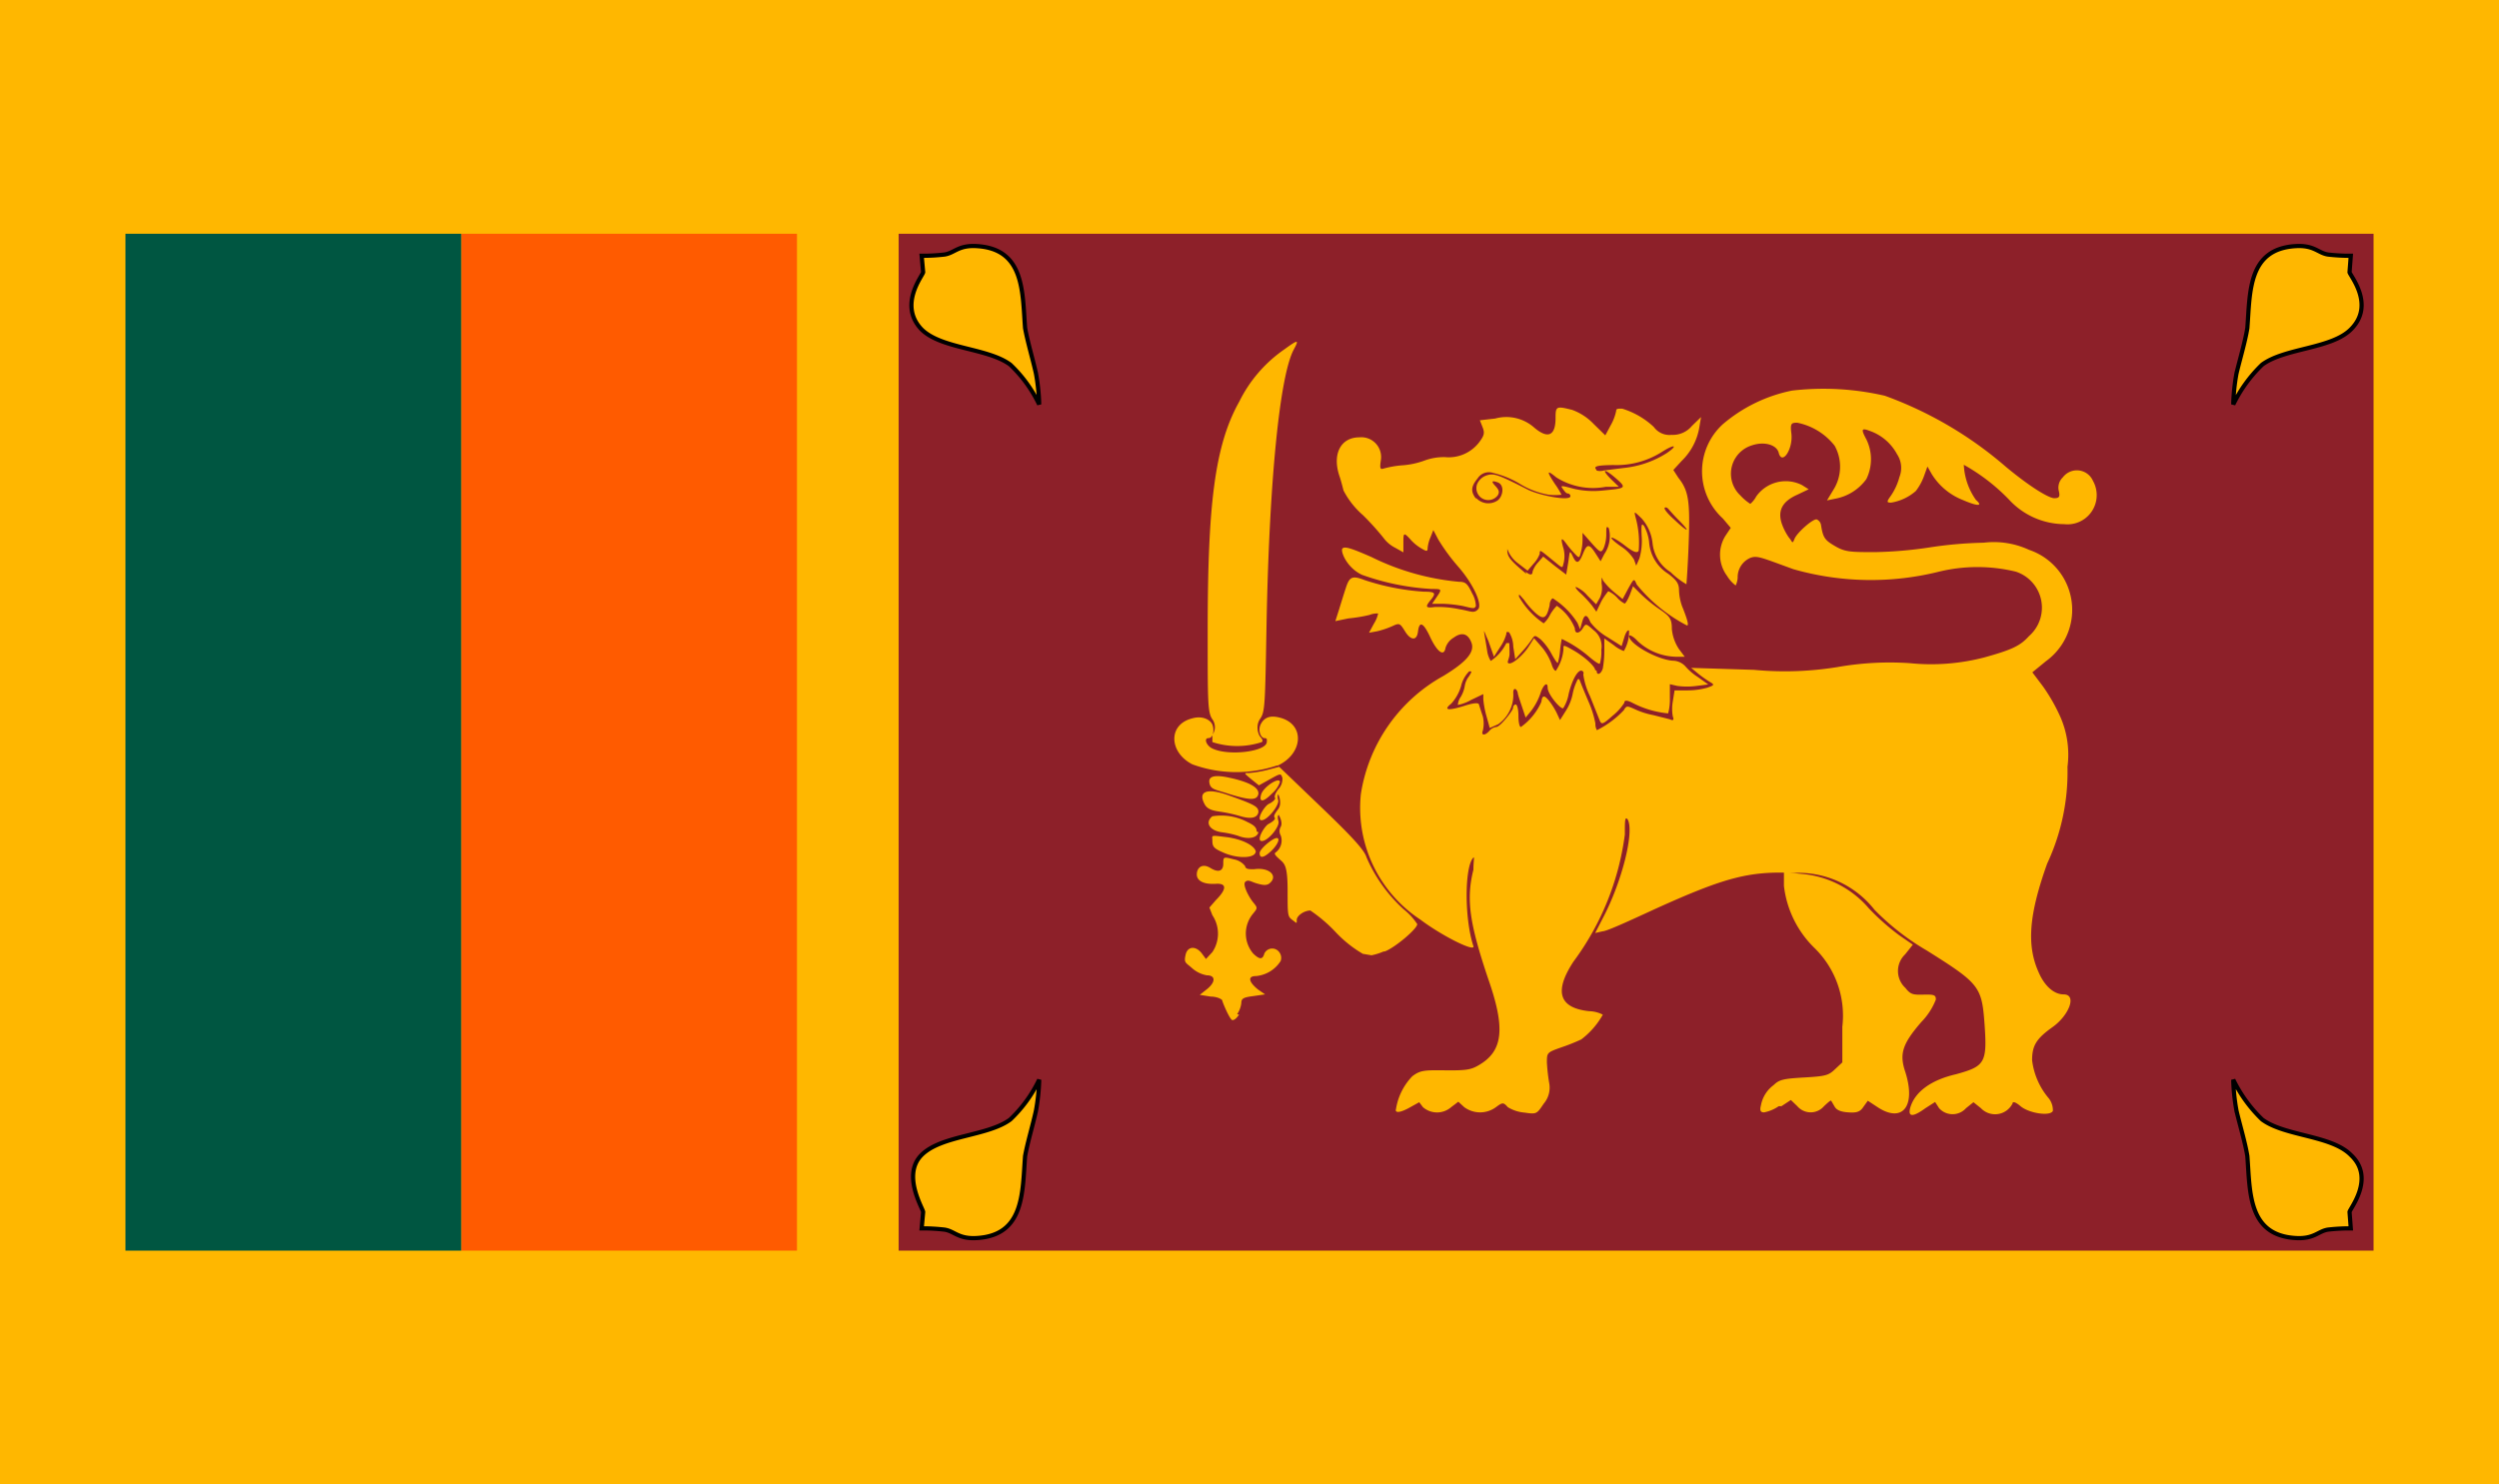 <svg xmlns="http://www.w3.org/2000/svg" viewBox="0 0 101 60"><defs><style>.cls-1{fill:#ffb700;}.cls-2,.cls-6{fill:none;stroke:#000;}.cls-2{stroke-width:0.46px;}.cls-3{fill:#ff5b00;}.cls-4{fill:#005641;}.cls-5{fill:#8d2029;}.cls-6{stroke-width:0.17px;}</style></defs><title>srilanka</title><g id="Layer_2" data-name="Layer 2"><g id="Layer_1-2" data-name="Layer 1"><rect class="cls-1" width="101" height="60"/><path d="M57.67,44.76l.36-.2.15.2a.87.87,0,0,0,1.14,0l.29-.22.24.22a1.08,1.08,0,0,0,1.28,0c.27-.2.3-.2.48,0a1.54,1.54,0,0,0,.67.22c.49.07.5.06.78-.36a1,1,0,0,0,.22-.85,7.72,7.72,0,0,1-.09-.81c0-.4,0-.41.56-.61a8.86,8.86,0,0,0,.83-.33,3.23,3.23,0,0,0,.87-1,1.26,1.26,0,0,0-.55-.14c-1.22-.13-1.43-.79-.64-2a11,11,0,0,0,2.08-5.14c0-.55,0-.74.11-.62.28.49-.23,2.54-1,4l-.31.6.3-.07c.16,0,1.14-.45,2.16-.92,2.81-1.27,3.77-1.52,5.59-1.44a3.9,3.9,0,0,1,3.24,1.49,10,10,0,0,0,2.12,1.65c2.13,1.34,2.22,1.45,2.32,3s.06,1.68-1.15,2c-1,.23-1.67.71-1.85,1.37-.09.36.1.37.62,0l.38-.25.17.25a.73.73,0,0,0,1.09,0l.3-.24.3.24A.79.79,0,0,0,82,44.54c0-.09.12-.06.3.1.35.3,1.23.43,1.32.2a.71.71,0,0,0-.15-.5,2.92,2.92,0,0,1-.68-1.55c0-.59.17-.87.83-1.34s1-1.32.44-1.32c-.38,0-.76-.33-1-.88-.5-1.1-.4-2.34.34-4.41A8.87,8.87,0,0,0,84.23,31,3.91,3.91,0,0,0,84,29a7.23,7.23,0,0,0-.71-1.25l-.43-.57.55-.45a2.56,2.56,0,0,0-.68-4.5,3.41,3.41,0,0,0-1.84-.29,16.23,16.23,0,0,0-2.18.19,16.54,16.54,0,0,1-2.19.19c-1,0-1.22,0-1.63-.24s-.49-.33-.57-.85A.3.3,0,0,0,74.1,21c-.14-.05-.8.53-.9.78s-.09.12-.23-.05a2.32,2.32,0,0,1-.29-.57c-.16-.5,0-.88.63-1.16l.46-.22-.27-.17a1.46,1.46,0,0,0-1.85.46,1,1,0,0,1-.24.3A2.12,2.12,0,0,1,71,20,1.2,1.2,0,0,1,71.49,18c.52-.17,1,0,1.07.31.14.52.59-.17.51-.79,0-.41,0-.43.24-.43a2.56,2.56,0,0,1,1.51.93,1.78,1.78,0,0,1,0,1.78l-.26.43.34-.07a2,2,0,0,0,1.25-.79,1.82,1.82,0,0,0,.05-1.61c-.22-.41-.2-.47.14-.34a1.91,1.91,0,0,1,1.09.94,1,1,0,0,1,.11.92,2.49,2.49,0,0,1-.34.75c-.18.25-.19.29,0,.29a2,2,0,0,0,1-.47,2.21,2.21,0,0,0,.33-.6l.14-.39.17.3A2.54,2.54,0,0,0,80,20.16c.6.26.85.27.54,0a2.51,2.51,0,0,1-.49-1.42,7.85,7.85,0,0,1,1.82,1.4,3,3,0,0,0,2.23,1,1.18,1.18,0,0,0,1.17-1.75.71.71,0,0,0-1.22-.14.57.57,0,0,0-.16.55c.06.25,0,.29-.19.29s-.89-.39-1.94-1.26a15.57,15.57,0,0,0-5-2.88,11,11,0,0,0-3.75-.21,6.18,6.18,0,0,0-2.8,1.36,2.58,2.58,0,0,0,0,3.81l.32.38-.22.33a1.44,1.44,0,0,0,.07,1.61,1.67,1.67,0,0,0,.34.39s.08-.14.09-.31a.85.85,0,0,1,.52-.81c.28-.1.46,0,1.73.46a11.39,11.39,0,0,0,5.89.1,6.53,6.53,0,0,1,3.09,0,1.53,1.53,0,0,1,.55,2.55c-.35.39-.69.55-1.81.86a8.57,8.57,0,0,1-3,.23,12.07,12.07,0,0,0-2.93.16,13.26,13.26,0,0,1-3.36.11L69,27l.28.23a4.44,4.44,0,0,0,.48.34c.19.11.18.13-.1.23a3,3,0,0,1-.81.11h-.52l-.07.44a1.74,1.74,0,0,0,0,.62c.06.15,0,.17-.12.11l-.67-.17a3.41,3.41,0,0,1-.78-.25c-.28-.13-.31-.13-.41.05a3.86,3.86,0,0,1-1.09.81.52.52,0,0,1-.06-.27,4,4,0,0,0-.28-.89c-.14-.33-.29-.69-.33-.8s-.08-.18-.16,0a2.81,2.81,0,0,0-.15.5,2.22,2.22,0,0,1-.29.7l-.22.35-.15-.3c-.15-.32-.4-.65-.5-.65s-.08.1-.11.23a2.43,2.43,0,0,1-.83,1s-.09-.2-.09-.45,0-.46-.11-.46-.11.07-.11.15-.51.76-.69.76a.44.44,0,0,0-.26.15c-.2.22-.35.19-.27,0a1.23,1.23,0,0,0,0-.58c-.07-.2-.14-.43-.16-.49s-.21-.06-.6.07c-.64.2-.85.17-.52-.09a1.81,1.81,0,0,0,.4-.71A1.25,1.25,0,0,1,60,27c.12,0,.11,0,0,.19a.86.86,0,0,0-.18.4,1.25,1.25,0,0,1-.16.44c-.09.16-.15.31-.13.33a1.69,1.69,0,0,0,.54-.2l.5-.24v.21a3.74,3.74,0,0,0,.13.69l.13.47.34-.15A1.45,1.45,0,0,0,61.83,28c0-.21.13-.18.18,0,0,.07.09.32.17.56l.15.45.23-.28a2.53,2.53,0,0,0,.36-.67c.11-.37.3-.53.3-.26s.53.89.63.83a1.6,1.6,0,0,0,.22-.58c.15-.61.39-1,.54-.93a.1.1,0,0,1,0,.14,2.88,2.88,0,0,0,.27.88l.4,1c.06.16.12.14.51-.2a2.12,2.12,0,0,0,.48-.53c0-.11.09-.11.32,0a3.84,3.84,0,0,0,1.45.43,2,2,0,0,0,.06-.61l0-.57.3.07a2.94,2.94,0,0,0,.78,0l.47-.06-.42-.3a2.35,2.35,0,0,1-.52-.45.71.71,0,0,0-.5-.21c-.64-.05-1.76-.68-1.76-1,0-.06.15,0,.34.21a2.38,2.38,0,0,0,1.53.63h.38l-.24-.32a1.78,1.78,0,0,1-.29-.8c0-.45-.09-.53-.56-.85A5.67,5.67,0,0,1,66.9,24l-.26-.29-.14.35c-.07.19-.16.35-.2.35a1,1,0,0,1-.31-.25,1,1,0,0,0-.32-.25,1.54,1.54,0,0,0-.27.41l-.21.42L65,24.49a4.15,4.15,0,0,0-.47-.52c-.16-.15-.25-.27-.19-.27a1.28,1.28,0,0,1,.46.35l.35.35.14-.26a.88.88,0,0,0,.08-.58c-.05-.27-.05-.29.06-.12a2.47,2.47,0,0,0,.46.48l.33.27.23-.43c.23-.41.23-.42.34-.16a6.45,6.45,0,0,0,2,1.64c.13.08.07-.18-.17-.77a1.85,1.85,0,0,1-.12-.62c0-.28-.08-.41-.44-.68a1.66,1.66,0,0,1-.77-1.3,1.78,1.78,0,0,0-.2-.63c-.11-.14-.13-.06-.1.41a2.53,2.53,0,0,1-.09.89l-.13.3-.1-.25a1.56,1.56,0,0,0-.53-.54c-.23-.16-.4-.31-.37-.34s.28.11.55.32.49.34.55.2a3.85,3.85,0,0,0-.13-1.36c-.06-.24-.06-.24.24.06a1.73,1.73,0,0,1,.45,1,1.57,1.57,0,0,0,.73,1.17,2.88,2.88,0,0,0,.64.49s.06-.77.09-1.66c.06-1.71,0-2.12-.42-2.65L68.3,19l.33-.36a2.52,2.52,0,0,0,.72-1.36l.07-.42-.37.36a1,1,0,0,1-.82.36.8.8,0,0,1-.73-.32,3.14,3.14,0,0,0-1.28-.74c-.17,0-.23,0-.23.09a1.8,1.8,0,0,1-.23.58l-.22.41-.46-.46a2.27,2.27,0,0,0-.87-.57c-.64-.16-.67-.15-.67.33,0,.72-.31.86-.87.38a1.71,1.71,0,0,0-1.58-.36l-.62.07.12.28c.09.23.07.33-.13.6a1.56,1.56,0,0,1-1.39.61,2.36,2.36,0,0,0-.84.14,3.07,3.07,0,0,1-.87.19,4,4,0,0,0-.76.13c-.15.05-.17,0-.12-.34a.8.8,0,0,0-.88-.92c-.75,0-1.09.67-.8,1.55.06.17.13.44.17.6a3.47,3.47,0,0,0,.78,1,9.83,9.83,0,0,1,.84.92,1.32,1.32,0,0,0,.46.39l.34.19,0-.37c-.05-.4,0-.46.25-.18a2.14,2.14,0,0,0,.44.37c.25.15.29.16.29,0a1.73,1.73,0,0,1,.11-.44l.12-.28.2.38a7.81,7.81,0,0,0,.79,1.08c.64.73,1,1.55.82,1.74s-.3.07-.75,0a4.14,4.14,0,0,0-1-.09c-.37.05-.4,0-.17-.28s.2-.34-.27-.34a9.54,9.54,0,0,1-2.4-.47c-.5-.19-.62-.14-.76.33-.07.21-.19.6-.27.86l-.15.47.54-.05A6,6,0,0,0,56,24.9a.86.86,0,0,1,.35-.06,1.28,1.28,0,0,1-.17.41l-.21.37.34-.06a3.47,3.47,0,0,0,.62-.21c.27-.13.3-.12.51.22s.47.41.52,0,.2-.4.49.22.56.8.62.45a.73.73,0,0,1,.33-.42c.33-.24.57-.17.72.2S60,26.75,59,27.33a6.58,6.58,0,0,0-3.35,4.78,5.42,5.42,0,0,0,2.4,5.07c.87.65,2.23,1.33,2.15,1.07-.37-1.11-.36-3.23,0-3.58.05-.06,0,.16,0,.49-.3,1.2-.17,2.16.6,4.42.7,2,.6,2.91-.38,3.48-.32.19-.52.22-1.37.21s-1,0-1.32.24A2.41,2.41,0,0,0,57,44.84C57,45,57.25,45,57.67,44.76Zm7.46-17.67c0-.15-.43-.55-.87-.8s-.4-.21-.4-.05-.23.88-.32.88-.12-.12-.16-.27a2.52,2.52,0,0,0-.37-.66l-.3-.39-.23.36c-.22.33-.6.66-.77.66s0-.17,0-.39,0-.42-.07-.46-.12,0-.12,0a1.84,1.84,0,0,1-.63.72c-.05,0-.11-.17-.14-.38s-.09-.53-.12-.73,0-.06.16.29l.23.65.25-.39a1.73,1.73,0,0,0,.25-.53c0-.07.05-.1.11-.07a1.35,1.35,0,0,1,.17.58l.08.51.27-.3a5.4,5.4,0,0,0,.4-.5c.12-.18.12-.18.36,0a2.38,2.38,0,0,1,.44.59c.12.22.23.38.25.36a3.33,3.33,0,0,0,.09-.49c0-.25.06-.47.06-.48a4.72,4.72,0,0,1,1.14.74c.19.17.38.29.41.26a1.69,1.69,0,0,0,.06-.56.82.82,0,0,0-.32-.8c-.3-.27-.31-.27-.43-.07s-.32.26-.32,0a2,2,0,0,0-.73-.91s-.16.16-.27.36-.23.35-.27.35a3.34,3.34,0,0,1-1-1.08c0-.13.05-.1.2.12a2.75,2.75,0,0,0,.48.55c.32.28.43.21.56-.32,0-.16.09-.28.13-.28a3.21,3.21,0,0,1,1,1l.1.25.08-.28c.09-.34.19-.35.34,0a2.44,2.44,0,0,0,.69.6l.57.36.11-.36c.06-.2.15-.32.18-.26a1.55,1.55,0,0,1-.2.82,1.38,1.38,0,0,1-.41-.24l-.38-.27v.49a4.11,4.11,0,0,1-.06.72c-.07.24-.26.31-.26.09m-2.84-3.91c-.67-.57-.78-.7-.76-1l0-.29,0,.28a1.24,1.24,0,0,0,.43.58l.39.3.24-.28a1,1,0,0,0,.24-.4c0-.18,0-.17.5.23s.41.36.47.13a1.11,1.11,0,0,0,0-.54c-.13-.45-.11-.52.09-.25a3.26,3.26,0,0,0,.36.43c.17.18.18.18.24-.05a2,2,0,0,0,.07-.51v-.29L65,22c.34.38.37.4.48.21a1.49,1.49,0,0,0,.11-.58c0-.27,0-.34.1-.24a1.28,1.28,0,0,1-.18,1.05l-.15.29-.2-.31c-.26-.41-.35-.4-.51,0s-.26.44-.41.12-.12-.18-.19.25l-.08.48-.47-.36L63,22.56l-.21.24a.83.83,0,0,0-.22.37c0,.15-.11.15-.29,0m6-2.11c-.24-.22-.41-.43-.37-.47s.08,0,.1,0,.21.24.44.47c.54.54.43.56-.17,0m-8-.83c-.23-.3-.21-.5.06-.83a.54.54,0,0,1,.63-.22,3.78,3.78,0,0,1,1.06.43,3.29,3.29,0,0,0,1.18.45,2.24,2.24,0,0,0,.52,0,3.33,3.33,0,0,0-.27-.44c-.34-.52-.33-.58.06-.26s.88.41,2,.38l.53,0-.31-.3c-.43-.42-.29-.46.18-.05s.41.41-.52.5a3.49,3.49,0,0,1-1.17-.07c-.53-.14-.55-.14-.45,0s.15.19.21.19a.11.11,0,0,1,.1.11c0,.2-1.14,0-1.69-.25-1.24-.63-1.4-.69-1.7-.59a.63.63,0,0,0-.38.35.48.48,0,0,0,.83.46c.08-.13.06-.22-.09-.38s-.19-.25.09-.15.23.55,0,.73a.65.65,0,0,1-.87-.11M65.2,19c-.15-.15,0-.19.67-.2a3.44,3.44,0,0,0,2-.55c.49-.31.63-.25.16.07a4,4,0,0,1-1.75.6l-.79.1a.53.53,0,0,1-.3,0m7.42,25.73.39-.25.26.25a.71.71,0,0,0,1.08,0c.14-.14.27-.25.29-.22l.14.24c.08.14.25.21.55.23s.47,0,.61-.22l.17-.25.38.25c1.05.67,1.6,0,1.14-1.43-.24-.72-.11-1.12.65-2a2.89,2.89,0,0,0,.59-.91c0-.18-.06-.21-.49-.2s-.53,0-.74-.27a.91.91,0,0,1,.06-1.32l.31-.39-.56-.38a10.14,10.14,0,0,1-1.22-1.09,4,4,0,0,0-2.71-1.39l-.72-.07v.55A4.17,4.17,0,0,0,74,38.32a3.82,3.82,0,0,1,1.13,3.19l0,1.44-.3.28c-.27.25-.39.28-1.25.33s-1,.09-1.23.31a1.31,1.31,0,0,0-.51.82c-.06.23,0,.28.13.28a1.47,1.47,0,0,0,.58-.25M50.7,41a1,1,0,0,0,.17-.45c0-.18.08-.23.48-.28l.48-.07L51.51,40c-.38-.31-.42-.54-.08-.54a1.34,1.34,0,0,0,1-.61.38.38,0,0,0-.06-.36c-.18-.21-.54-.18-.6.06s-.19.25-.45,0a1.24,1.24,0,0,1,0-1.62c.18-.22.18-.23-.06-.45s-.43-.72-.31-.83.24,0,.44.06.41.11.53,0c.37-.29,0-.66-.61-.57-.24,0-.34,0-.37-.13a.74.74,0,0,0-.47-.27c-.41-.11-.41-.1-.41.18s-.18.38-.52.17-.55,0-.55.26.28.41.77.38.4.26,0,.66l-.26.3.2.29a1.34,1.34,0,0,1-.05,1.53l-.26.28-.17-.23c-.24-.31-.57-.29-.66.05s0,.32.27.55a1.21,1.21,0,0,0,.6.29c.36,0,.35.28,0,.56l-.29.23.45.07c.25,0,.46.11.46.16s.31.79.41.79.18-.1.27-.22m5.89-2.56c.41-.16,1.3-.91,1.3-1.1a2.36,2.36,0,0,0-.54-.6,6.1,6.1,0,0,1-1.5-2.1c-.09-.29-.54-.79-1.8-2L52.37,31l-.49.13a4.8,4.8,0,0,1-.72.12c-.23,0-.22,0,.08.25l.31.25.45-.25c.43-.24.44-.24.5-.05a.6.6,0,0,1-.16.45c-.12.14-.18.3-.15.35s-.07.17-.24.25c-.32.15-.54.66-.29.66s.72-.61.66-.81,0-.22,0-.24.18.36,0,.6-.18.29-.15.35-.07.16-.24.25-.54.66-.29.66.73-.58.67-.8,0-.23,0-.26.19.3.09.49a.34.34,0,0,0,0,.34.61.61,0,0,1-.2.69c-.09.05,0,.14.18.3s.3.25.3,1.24,0,1.05.19,1.19.18.17.18,0,.3-.38.55-.38a6,6,0,0,1,1,.85,4.9,4.9,0,0,0,1.12.9l.34.06a2.06,2.06,0,0,0,.48-.15m-5.14-4c0-.27-.55-.55-1.21-.63s-.54-.05-.54.21.08.31.45.47c.59.26,1.3.23,1.3-.05m.61,0c.27-.25.4-.54.23-.54s-.68.44-.68.61.09.25.45-.07m-.58-.8c0-.15-.07-.25-.35-.38-.6-.27-1.33-.4-1.5-.26-.32.25-.11.59.41.65a4,4,0,0,1,.63.14c.4.16.78.09.81-.15m0-.81c0-.21-.1-.29-1.23-.69-.84-.29-1.21-.15-.94.36.09.18.25.26.6.31s.62.12.8.17c.47.15.74.09.77-.15m.57-.76a1.08,1.08,0,0,0,.31-.45c0-.24-.67.19-.76.5s.06.34.45-.05m-.57,0c0-.24-.37-.46-1.17-.63-.59-.13-.85-.06-.81.21s.22.26.78.44c.89.28,1.16.27,1.2,0m.79-1.14c1-.46,1.12-1.62.15-1.92-.41-.12-.66-.06-.82.22s0,.59.13.59.1.07.1.15c0,.4-1.58.59-2.22.26-.23-.12-.33-.41-.14-.41s.24-.31.17-.52-.4-.4-.82-.28c-1,.25-.94,1.38,0,1.86a5.18,5.18,0,0,0,3.41.05M51.63,30c.06-.06,0-.14-.07-.22s-.2-.43,0-.72.2-.55.26-3.87c.11-5.73.53-10,1.09-11.06.23-.41.2-.42-.38,0a5.54,5.54,0,0,0-1.81,2.1c-.95,1.78-1.28,4.18-1.28,9.29,0,2.9,0,3.28.19,3.56a.56.56,0,0,1,0,.63c-.07.18-.1.35-.07.38a3.2,3.2,0,0,0,2-.07m8.65-5.46a1.14,1.14,0,0,0-.16-.55c-.18-.4-.26-.47-.52-.47a10.12,10.12,0,0,1-3.55-1c-.79-.35-1.06-.44-1.16-.35s.16.78.79,1.07a10,10,0,0,0,2.81.57c.41,0,.42,0,.19.35l-.17.25H59a5.4,5.4,0,0,1,.79.09c.45.11.46.11.52,0"/><path class="cls-2" d="M57.67,44.76l.36-.2.15.2a.87.87,0,0,0,1.14,0l.29-.22.24.22a1.08,1.08,0,0,0,1.28,0c.27-.2.3-.2.48,0a1.54,1.54,0,0,0,.67.22c.49.07.5.06.78-.36a1,1,0,0,0,.22-.85,7.72,7.72,0,0,1-.09-.81c0-.4,0-.41.56-.61a8.86,8.86,0,0,0,.83-.33,3.23,3.23,0,0,0,.87-1,1.26,1.26,0,0,0-.55-.14c-1.22-.13-1.43-.79-.64-2a11,11,0,0,0,2.08-5.14c0-.55,0-.74.11-.62.28.49-.23,2.54-1,4l-.31.6.3-.07c.16,0,1.14-.45,2.16-.92,2.81-1.27,3.77-1.52,5.59-1.44a3.9,3.9,0,0,1,3.24,1.49,10,10,0,0,0,2.12,1.65c2.13,1.34,2.22,1.45,2.32,3s.06,1.68-1.15,2c-1,.23-1.67.71-1.85,1.37-.09.36.1.37.62,0l.38-.25.17.25a.73.73,0,0,0,1.09,0l.3-.24.3.24A.79.79,0,0,0,82,44.54c0-.09.12-.06.3.1.35.3,1.23.43,1.32.2a.71.71,0,0,0-.15-.5,2.92,2.92,0,0,1-.68-1.55c0-.59.17-.87.83-1.34s1-1.32.44-1.32c-.38,0-.76-.33-1-.88-.5-1.1-.4-2.34.34-4.41A8.87,8.87,0,0,0,84.23,31,3.91,3.91,0,0,0,84,29a7.23,7.23,0,0,0-.71-1.25l-.43-.57.55-.45a2.56,2.56,0,0,0-.68-4.5,3.41,3.41,0,0,0-1.84-.29,16.23,16.23,0,0,0-2.18.19,16.54,16.54,0,0,1-2.19.19c-1,0-1.22,0-1.63-.24s-.49-.33-.57-.85A.3.3,0,0,0,74.1,21c-.14-.05-.8.53-.9.78s-.09.12-.23-.05a2.32,2.32,0,0,1-.29-.57c-.16-.5,0-.88.63-1.16l.46-.22-.27-.17a1.46,1.46,0,0,0-1.85.46,1,1,0,0,1-.24.3A2.12,2.12,0,0,1,71,20,1.2,1.2,0,0,1,71.49,18c.52-.17,1,0,1.07.31.14.52.59-.17.51-.79,0-.41,0-.43.24-.43a2.56,2.56,0,0,1,1.51.93,1.78,1.78,0,0,1,0,1.78l-.26.43.34-.07a2,2,0,0,0,1.25-.79,1.82,1.82,0,0,0,.05-1.61c-.22-.41-.2-.47.14-.34a1.91,1.91,0,0,1,1.09.94,1,1,0,0,1,.11.92,2.49,2.49,0,0,1-.34.75c-.18.25-.19.29,0,.29a2,2,0,0,0,1-.47,2.21,2.21,0,0,0,.33-.6l.14-.39.17.3A2.54,2.54,0,0,0,80,20.16c.6.26.85.27.54,0a2.51,2.51,0,0,1-.49-1.42,7.85,7.85,0,0,1,1.82,1.4,3,3,0,0,0,2.23,1,1.18,1.18,0,0,0,1.17-1.75.71.71,0,0,0-1.22-.14.57.57,0,0,0-.16.55c.06.25,0,.29-.19.29s-.89-.39-1.94-1.26a15.57,15.57,0,0,0-5-2.88,11,11,0,0,0-3.75-.21,6.18,6.18,0,0,0-2.8,1.36,2.58,2.58,0,0,0,0,3.81l.32.38-.22.33a1.44,1.44,0,0,0,.07,1.61,1.67,1.67,0,0,0,.34.39s.08-.14.09-.31a.85.85,0,0,1,.52-.81c.28-.1.46,0,1.73.46a11.39,11.39,0,0,0,5.89.1,6.53,6.53,0,0,1,3.09,0,1.53,1.53,0,0,1,.55,2.55c-.35.39-.69.55-1.81.86a8.57,8.57,0,0,1-3,.23,12.07,12.07,0,0,0-2.93.16,13.26,13.26,0,0,1-3.36.11L69,27l.28.23a4.44,4.44,0,0,0,.48.34c.19.11.18.13-.1.23a3,3,0,0,1-.81.11h-.52l-.07.44a1.74,1.74,0,0,0,0,.62c.06.15,0,.17-.12.11l-.67-.17a3.41,3.41,0,0,1-.78-.25c-.28-.13-.31-.13-.41.05a3.86,3.86,0,0,1-1.09.81.52.52,0,0,1-.06-.27,4,4,0,0,0-.28-.89c-.14-.33-.29-.69-.33-.8s-.08-.18-.16,0a2.81,2.81,0,0,0-.15.5,2.22,2.22,0,0,1-.29.7l-.22.35-.15-.3c-.15-.32-.4-.65-.5-.65s-.08.1-.11.23a2.43,2.43,0,0,1-.83,1s-.09-.2-.09-.45,0-.46-.11-.46-.11.07-.11.15-.51.76-.69.76a.44.44,0,0,0-.26.15c-.2.22-.35.19-.27,0a1.23,1.23,0,0,0,0-.58c-.07-.2-.14-.43-.16-.49s-.21-.06-.6.07c-.64.2-.85.17-.52-.09a1.81,1.81,0,0,0,.4-.71A1.25,1.25,0,0,1,60,27c.12,0,.11,0,0,.19a.86.86,0,0,0-.18.4,1.25,1.25,0,0,1-.16.44c-.09.16-.15.31-.13.33a1.69,1.69,0,0,0,.54-.2l.5-.24v.21a3.74,3.74,0,0,0,.13.69l.13.47.34-.15A1.45,1.45,0,0,0,61.83,28c0-.21.13-.18.18,0,0,.07.09.32.17.56l.15.45.23-.28a2.53,2.53,0,0,0,.36-.67c.11-.37.3-.53.3-.26s.53.89.63.83a1.6,1.6,0,0,0,.22-.58c.15-.61.39-1,.54-.93a.1.1,0,0,1,0,.14,2.88,2.88,0,0,0,.27.88l.4,1c.06.16.12.14.51-.2a2.12,2.12,0,0,0,.48-.53c0-.11.09-.11.32,0a3.84,3.84,0,0,0,1.45.43,2,2,0,0,0,.06-.61l0-.57.3.07a2.94,2.94,0,0,0,.78,0l.47-.06-.42-.3a2.35,2.35,0,0,1-.52-.45.71.71,0,0,0-.5-.21c-.64-.05-1.76-.68-1.76-1,0-.06.15,0,.34.21a2.38,2.38,0,0,0,1.53.63h.38l-.24-.32a1.78,1.78,0,0,1-.29-.8c0-.45-.09-.53-.56-.85A5.67,5.67,0,0,1,66.9,24l-.26-.29-.14.35c-.07.19-.16.35-.2.35a1,1,0,0,1-.31-.25,1,1,0,0,0-.32-.25,1.54,1.54,0,0,0-.27.41l-.21.42L65,24.49a4.15,4.15,0,0,0-.47-.52c-.16-.15-.25-.27-.19-.27a1.28,1.28,0,0,1,.46.35l.35.35.14-.26a.88.88,0,0,0,.08-.58c-.05-.27-.05-.29.06-.12a2.47,2.47,0,0,0,.46.48l.33.27.23-.43c.23-.41.23-.42.34-.16a6.45,6.45,0,0,0,2,1.64c.13.08.07-.18-.17-.77a1.85,1.85,0,0,1-.12-.62c0-.28-.08-.41-.44-.68a1.66,1.66,0,0,1-.77-1.3,1.78,1.78,0,0,0-.2-.63c-.11-.14-.13-.06-.1.41a2.53,2.53,0,0,1-.09.89l-.13.3-.1-.25a1.56,1.56,0,0,0-.53-.54c-.23-.16-.4-.31-.37-.34s.28.11.55.32.49.34.55.2a3.85,3.85,0,0,0-.13-1.36c-.06-.24-.06-.24.24.06a1.73,1.73,0,0,1,.45,1,1.57,1.57,0,0,0,.73,1.17,2.88,2.88,0,0,0,.64.49s.06-.77.09-1.66c.06-1.71,0-2.12-.42-2.65L68.3,19l.33-.36a2.52,2.52,0,0,0,.72-1.36l.07-.42-.37.36a1,1,0,0,1-.82.36.8.8,0,0,1-.73-.32,3.14,3.14,0,0,0-1.28-.74c-.17,0-.23,0-.23.09a1.8,1.8,0,0,1-.23.58l-.22.41-.46-.46a2.27,2.27,0,0,0-.87-.57c-.64-.16-.67-.15-.67.33,0,.72-.31.86-.87.38a1.71,1.71,0,0,0-1.58-.36l-.62.07.12.28c.09.23.07.33-.13.6a1.56,1.56,0,0,1-1.39.61,2.36,2.36,0,0,0-.84.14,3.07,3.07,0,0,1-.87.19,4,4,0,0,0-.76.13c-.15.05-.17,0-.12-.34a.8.8,0,0,0-.88-.92c-.75,0-1.09.67-.8,1.55.06.17.13.44.17.6a3.47,3.47,0,0,0,.78,1,9.83,9.83,0,0,1,.84.92,1.32,1.32,0,0,0,.46.39l.34.19,0-.37c-.05-.4,0-.46.25-.18a2.14,2.14,0,0,0,.44.37c.25.15.29.16.29,0a1.73,1.73,0,0,1,.11-.44l.12-.28.2.38a7.81,7.81,0,0,0,.79,1.08c.64.73,1,1.55.82,1.74s-.3.07-.75,0a4.14,4.14,0,0,0-1-.09c-.37.05-.4,0-.17-.28s.2-.34-.27-.34a9.54,9.54,0,0,1-2.4-.47c-.5-.19-.62-.14-.76.33-.07.21-.19.6-.27.86l-.15.47.54-.05A6,6,0,0,0,56,24.9a.86.86,0,0,1,.35-.06,1.28,1.28,0,0,1-.17.41l-.21.37.34-.06a3.47,3.47,0,0,0,.62-.21c.27-.13.3-.12.51.22s.47.41.52,0,.2-.4.49.22.56.8.62.45a.73.73,0,0,1,.33-.42c.33-.24.57-.17.72.2S60,26.75,59,27.33a6.58,6.58,0,0,0-3.35,4.78,5.42,5.42,0,0,0,2.4,5.07c.87.65,2.23,1.33,2.15,1.07-.37-1.11-.36-3.23,0-3.58.05-.06,0,.16,0,.49-.3,1.2-.17,2.16.6,4.42.7,2,.6,2.91-.38,3.48-.32.19-.52.22-1.37.21s-1,0-1.32.24A2.41,2.41,0,0,0,57,44.84C57,45,57.25,45,57.67,44.76Zm7.46-17.67c0-.15-.43-.55-.87-.8s-.4-.21-.4-.05-.23.88-.32.88-.12-.12-.16-.27a2.52,2.52,0,0,0-.37-.66l-.3-.39-.23.36c-.22.33-.6.66-.77.66s0-.17,0-.39,0-.42-.07-.46-.12,0-.12,0a1.84,1.84,0,0,1-.63.72c-.05,0-.11-.17-.14-.38s-.09-.53-.12-.73,0-.06.16.29l.23.65.25-.39a1.73,1.73,0,0,0,.25-.53c0-.07.05-.1.11-.07a1.35,1.35,0,0,1,.17.58l.08.51.27-.3a5.4,5.4,0,0,0,.4-.5c.12-.18.12-.18.36,0a2.38,2.38,0,0,1,.44.59c.12.22.23.38.25.36a3.33,3.33,0,0,0,.09-.49c0-.25.06-.47.06-.48a4.72,4.72,0,0,1,1.14.74c.19.17.38.29.41.26a1.69,1.69,0,0,0,.06-.56.82.82,0,0,0-.32-.8c-.3-.27-.31-.27-.43-.07s-.32.26-.32,0a2,2,0,0,0-.73-.91s-.16.16-.27.36-.23.35-.27.35a3.34,3.34,0,0,1-1-1.08c0-.13.05-.1.2.12a2.75,2.75,0,0,0,.48.55c.32.28.43.21.56-.32,0-.16.09-.28.13-.28a3.21,3.21,0,0,1,1,1l.1.25.08-.28c.09-.34.19-.35.34,0a2.44,2.44,0,0,0,.69.6l.57.36.11-.36c.06-.2.15-.32.18-.26a1.55,1.55,0,0,1-.2.82,1.38,1.38,0,0,1-.41-.24l-.38-.27v.49a4.11,4.11,0,0,1-.06.72C65.32,27.24,65.13,27.31,65.13,27.09Zm-2.84-3.91c-.67-.57-.78-.7-.76-1l0-.29,0,.28a1.24,1.24,0,0,0,.43.58l.39.3.24-.28a1,1,0,0,0,.24-.4c0-.18,0-.17.5.23s.41.36.47.13a1.11,1.11,0,0,0,0-.54c-.13-.45-.11-.52.09-.25a3.26,3.26,0,0,0,.36.43c.17.18.18.18.24-.05a2,2,0,0,0,.07-.51v-.29L65,22c.34.38.37.4.48.21a1.49,1.49,0,0,0,.11-.58c0-.27,0-.34.1-.24a1.28,1.28,0,0,1-.18,1.05l-.15.29-.2-.31c-.26-.41-.35-.4-.51,0s-.26.44-.41.12-.12-.18-.19.25l-.08.48-.47-.36L63,22.56l-.21.24a.83.83,0,0,0-.22.37C62.58,23.32,62.47,23.32,62.29,23.18Zm6-2.11c-.24-.22-.41-.43-.37-.47s.08,0,.1,0,.21.24.44.47C69,21.59,68.91,21.61,68.31,21.07Zm-8-.83c-.23-.3-.21-.5.06-.83a.54.54,0,0,1,.63-.22,3.78,3.78,0,0,1,1.06.43,3.29,3.29,0,0,0,1.18.45,2.24,2.24,0,0,0,.52,0,3.33,3.33,0,0,0-.27-.44c-.34-.52-.33-.58.06-.26s.88.41,2,.38l.53,0-.31-.3c-.43-.42-.29-.46.18-.05s.41.41-.52.5a3.49,3.49,0,0,1-1.17-.07c-.53-.14-.55-.14-.45,0s.15.19.21.19a.11.11,0,0,1,.1.11c0,.2-1.14,0-1.69-.25-1.24-.63-1.4-.69-1.7-.59a.63.63,0,0,0-.38.35.48.48,0,0,0,.83.46c.08-.13.06-.22-.09-.38s-.19-.25.09-.15.23.55,0,.73A.65.65,0,0,1,60.3,20.24ZM65.2,19c-.15-.15,0-.19.67-.2a3.44,3.44,0,0,0,2-.55c.49-.31.63-.25.16.07a4,4,0,0,1-1.75.6l-.79.1A.53.53,0,0,1,65.2,19Zm7.42,25.73.39-.25.26.25a.71.71,0,0,0,1.08,0c.14-.14.27-.25.29-.22l.14.24c.08.14.25.21.55.23s.47,0,.61-.22l.17-.25.38.25c1.05.67,1.6,0,1.14-1.43-.24-.72-.11-1.12.65-2a2.89,2.89,0,0,0,.59-.91c0-.18-.06-.21-.49-.2s-.53,0-.74-.27a.91.91,0,0,1,.06-1.32l.31-.39-.56-.38a10.14,10.14,0,0,1-1.22-1.09,4,4,0,0,0-2.71-1.39l-.72-.07v.55A4.17,4.17,0,0,0,74,38.32a3.82,3.82,0,0,1,1.13,3.19l0,1.44-.3.28c-.27.25-.39.28-1.25.33s-1,.09-1.23.31a1.31,1.31,0,0,0-.51.82c-.06.23,0,.28.13.28A1.47,1.47,0,0,0,72.62,44.72ZM50.7,41a1,1,0,0,0,.17-.45c0-.18.08-.23.48-.28l.48-.07L51.51,40c-.38-.31-.42-.54-.08-.54a1.34,1.34,0,0,0,1-.61.38.38,0,0,0-.06-.36c-.18-.21-.54-.18-.6.06s-.19.25-.45,0a1.24,1.24,0,0,1,0-1.62c.18-.22.18-.23-.06-.45s-.43-.72-.31-.83.24,0,.44.06.41.11.53,0c.37-.29,0-.66-.61-.57-.24,0-.34,0-.37-.13a.74.74,0,0,0-.47-.27c-.41-.11-.41-.1-.41.18s-.18.38-.52.17-.55,0-.55.26.28.41.77.38.4.26,0,.66l-.26.3.2.29a1.34,1.34,0,0,1-.05,1.53l-.26.28-.17-.23c-.24-.31-.57-.29-.66.05s0,.32.27.55a1.21,1.21,0,0,0,.6.29c.36,0,.35.28,0,.56l-.29.23.45.07c.25,0,.46.11.46.16s.31.79.41.79S50.61,41.14,50.7,41Zm5.89-2.56c.41-.16,1.3-.91,1.3-1.1a2.36,2.36,0,0,0-.54-.6,6.1,6.1,0,0,1-1.5-2.1c-.09-.29-.54-.79-1.8-2L52.37,31l-.49.13a4.8,4.8,0,0,1-.72.12c-.23,0-.22,0,.08.25l.31.25.45-.25c.43-.24.44-.24.5-.05a.6.6,0,0,1-.16.45c-.12.14-.18.3-.15.35s-.07.17-.24.25c-.32.15-.54.66-.29.66s.72-.61.66-.81,0-.22,0-.24.18.36,0,.6-.18.29-.15.35-.07.16-.24.25-.54.66-.29.66.73-.58.67-.8,0-.23,0-.26.19.3.09.49a.34.34,0,0,0,0,.34.61.61,0,0,1-.2.69c-.09.05,0,.14.18.3s.3.25.3,1.24,0,1.05.19,1.19.18.17.18,0,.3-.38.55-.38a6,6,0,0,1,1,.85,4.9,4.9,0,0,0,1.12.9l.34.06A2.06,2.06,0,0,0,56.59,38.46Zm-5.14-4c0-.27-.55-.55-1.21-.63s-.54-.05-.54.21.08.31.45.47C50.74,34.75,51.45,34.72,51.45,34.44Zm.61,0c.27-.25.4-.54.23-.54s-.68.44-.68.61S51.7,34.74,52.06,34.42Zm-.58-.8c0-.15-.07-.25-.35-.38-.6-.27-1.33-.4-1.5-.26-.32.25-.11.59.41.65a4,4,0,0,1,.63.14C51.07,33.93,51.45,33.86,51.48,33.62Zm0-.81c0-.21-.1-.29-1.23-.69-.84-.29-1.21-.15-.94.36.09.18.25.26.6.31s.62.12.8.17C51.18,33.11,51.45,33.05,51.48,32.81Zm.57-.76a1.08,1.08,0,0,0,.31-.45c0-.24-.67.19-.76.5S51.66,32.44,52.05,32.05Zm-.57,0c0-.24-.37-.46-1.17-.63-.59-.13-.85-.06-.81.21s.22.26.78.44C51.17,32.3,51.44,32.29,51.48,32Zm.79-1.14c1-.46,1.12-1.62.15-1.92-.41-.12-.66-.06-.82.22s0,.59.13.59.1.07.1.15c0,.4-1.58.59-2.22.26-.23-.12-.33-.41-.14-.41s.24-.31.17-.52-.4-.4-.82-.28c-1,.25-.94,1.38,0,1.86A5.18,5.18,0,0,0,52.27,30.86ZM51.63,30c.06-.06,0-.14-.07-.22s-.2-.43,0-.72.2-.55.26-3.87c.11-5.73.53-10,1.09-11.06.23-.41.2-.42-.38,0a5.54,5.54,0,0,0-1.81,2.1c-.95,1.78-1.28,4.18-1.28,9.29,0,2.9,0,3.28.19,3.56a.56.56,0,0,1,0,.63c-.07.18-.1.35-.07.38A3.2,3.2,0,0,0,51.63,30Zm8.65-5.46a1.14,1.14,0,0,0-.16-.55c-.18-.4-.26-.47-.52-.47a10.12,10.12,0,0,1-3.55-1c-.79-.35-1.06-.44-1.16-.35s.16.78.79,1.07a10,10,0,0,0,2.81.57c.41,0,.42,0,.19.35l-.17.25H59a5.4,5.4,0,0,1,.79.09C60.21,24.61,60.22,24.61,60.28,24.51Z"/><rect class="cls-3" x="18.64" y="9.45" width="13.57" height="41.11"/><rect class="cls-4" x="5.07" y="9.45" width="13.57" height="41.11"/><rect class="cls-5" x="36.32" y="9.45" width="59.61" height="41.11"/><path class="cls-1" d="M90.26,43.65a5.66,5.66,0,0,0,1.17,1.61c.92.68,2.8.63,3.59,1.44,1,.94-.07,2.19-.06,2.3l.05.66a7.64,7.64,0,0,0-.92.05c-.4.06-.56.39-1.32.34-1.91-.12-1.83-1.84-1.94-3.31-.09-.56-.31-1.28-.44-1.84a8.07,8.07,0,0,1-.13-1.25"/><path class="cls-6" d="M90.26,43.65a5.66,5.66,0,0,0,1.17,1.61c.92.68,2.8.63,3.59,1.44,1,.94-.07,2.19-.06,2.3l.05.66a7.64,7.64,0,0,0-.92.05c-.4.06-.56.39-1.32.34-1.91-.12-1.83-1.84-1.94-3.31-.09-.56-.31-1.28-.44-1.84A8.07,8.07,0,0,1,90.26,43.65Z"/><path class="cls-1" d="M42,16.35a5.45,5.45,0,0,0-1.17-1.61c-.92-.68-2.79-.63-3.59-1.43-.95-1,.08-2.2.07-2.31l-.06-.66a7.64,7.64,0,0,0,.92-.05c.41-.06.56-.39,1.32-.34,1.91.12,1.83,1.84,1.94,3.31.1.56.32,1.29.44,1.84A8.07,8.07,0,0,1,42,16.35"/><path class="cls-6" d="M42,16.35a5.45,5.45,0,0,0-1.17-1.61c-.92-.68-2.79-.63-3.59-1.43-.95-1,.08-2.2.07-2.31l-.06-.66a7.64,7.64,0,0,0,.92-.05c.41-.06.56-.39,1.32-.34,1.91.12,1.83,1.84,1.94,3.31.1.56.32,1.29.44,1.84A8.07,8.07,0,0,1,42,16.35Z"/><path class="cls-1" d="M90.26,16.35a5.66,5.66,0,0,1,1.17-1.61c.92-.68,2.8-.63,3.59-1.43,1-1-.07-2.2-.06-2.31l.05-.66a7.64,7.64,0,0,1-.92-.05c-.4-.06-.56-.39-1.32-.34-1.91.12-1.83,1.84-1.94,3.31-.09.56-.31,1.29-.44,1.84a8.07,8.07,0,0,0-.13,1.25"/><path class="cls-6" d="M90.26,16.35a5.66,5.66,0,0,1,1.17-1.61c.92-.68,2.8-.63,3.59-1.43,1-1-.07-2.2-.06-2.31l.05-.66a7.64,7.64,0,0,1-.92-.05c-.4-.06-.56-.39-1.32-.34-1.91.12-1.83,1.84-1.94,3.31-.09.56-.31,1.29-.44,1.84A8.07,8.07,0,0,0,90.26,16.35Z"/><path class="cls-1" d="M42,43.65a5.45,5.45,0,0,1-1.17,1.61c-.92.68-2.79.63-3.59,1.44s.08,2.19.07,2.3l-.06.66a7.64,7.64,0,0,1,.92.05c.41.06.56.39,1.32.34,1.91-.12,1.83-1.84,1.94-3.31.1-.56.32-1.28.44-1.84A8.07,8.07,0,0,0,42,43.65"/><path class="cls-6" d="M42,43.65a5.45,5.45,0,0,1-1.17,1.61c-.92.68-2.79.63-3.59,1.44s.08,2.19.07,2.3l-.06.66a7.64,7.64,0,0,1,.92.05c.41.06.56.39,1.32.34,1.91-.12,1.83-1.84,1.94-3.31.1-.56.32-1.28.44-1.84A8.07,8.07,0,0,0,42,43.65Z"/><path class="cls-1" d="M57,44.76l.36-.2.15.2a.87.87,0,0,0,1.14,0l.29-.22.24.22a1.08,1.08,0,0,0,1.28,0c.27-.2.3-.2.48,0a1.54,1.54,0,0,0,.68.22c.48.07.49.06.77-.36a1,1,0,0,0,.22-.85,7.72,7.72,0,0,1-.09-.81c0-.4,0-.41.56-.61a7.85,7.85,0,0,0,.83-.33,3.23,3.23,0,0,0,.87-1,1.26,1.26,0,0,0-.55-.14c-1.22-.13-1.43-.79-.64-2a11,11,0,0,0,2.08-5.14c0-.55,0-.74.11-.62.29.49-.23,2.54-1,4l-.31.6.3-.07c.17,0,1.14-.45,2.16-.92,2.81-1.27,3.77-1.52,5.59-1.44a3.9,3.9,0,0,1,3.24,1.49,10,10,0,0,0,2.12,1.65c2.13,1.34,2.22,1.45,2.33,3s0,1.68-1.16,2c-1,.23-1.67.71-1.85,1.37-.09.36.11.37.62,0l.39-.25.16.25a.73.73,0,0,0,1.09,0l.3-.24.3.24a.79.79,0,0,0,1.28-.19c0-.09.12-.06.31.1.34.3,1.22.43,1.32.2a.79.79,0,0,0-.16-.5,2.92,2.92,0,0,1-.68-1.55c0-.59.17-.87.83-1.34s1-1.32.44-1.32c-.38,0-.76-.33-1-.88-.5-1.1-.4-2.34.34-4.41A8.73,8.73,0,0,0,83.56,31a3.8,3.8,0,0,0-.28-2,7.23,7.23,0,0,0-.71-1.25l-.43-.57.55-.45a2.56,2.56,0,0,0-.68-4.5,3.39,3.39,0,0,0-1.84-.29,16.38,16.38,0,0,0-2.18.19,16.54,16.54,0,0,1-2.19.19c-1,0-1.22,0-1.63-.24s-.49-.33-.57-.85a.3.3,0,0,0-.17-.23c-.14-.05-.8.53-.9.78s-.08.12-.23-.05a2.32,2.32,0,0,1-.29-.57c-.16-.5,0-.88.63-1.16l.46-.22-.27-.17a1.46,1.46,0,0,0-1.85.46,1,1,0,0,1-.24.3,2.12,2.12,0,0,1-.41-.35A1.2,1.2,0,0,1,70.82,18c.52-.17,1,0,1.07.31.14.52.59-.17.51-.79-.05-.41,0-.43.24-.43a2.56,2.56,0,0,1,1.51.93,1.75,1.75,0,0,1-.05,1.78l-.26.43.34-.07a2,2,0,0,0,1.25-.79,1.82,1.82,0,0,0,0-1.61c-.22-.41-.2-.47.14-.34a2,2,0,0,1,1.1.94,1,1,0,0,1,.1.92,2.49,2.49,0,0,1-.34.75c-.18.25-.19.29,0,.29a2,2,0,0,0,1-.47,2.21,2.21,0,0,0,.33-.6l.14-.39.17.3a2.59,2.59,0,0,0,1.25,1.05c.6.26.85.27.54,0a2.67,2.67,0,0,1-.49-1.42,7.85,7.85,0,0,1,1.82,1.4,3.06,3.06,0,0,0,2.24,1,1.18,1.18,0,0,0,1.16-1.75.71.71,0,0,0-1.22-.14.57.57,0,0,0-.16.55c.06.25,0,.29-.19.29s-.89-.39-1.94-1.26A15.57,15.57,0,0,0,76.18,16a11,11,0,0,0-3.75-.21,6.18,6.18,0,0,0-2.8,1.36,2.58,2.58,0,0,0,0,3.81l.32.38-.22.33a1.44,1.44,0,0,0,.07,1.61,1.41,1.41,0,0,0,.35.39s.07-.14.08-.31a.85.85,0,0,1,.52-.81c.28-.1.46,0,1.73.46a11.39,11.39,0,0,0,5.89.1,6.58,6.58,0,0,1,3.1,0A1.53,1.53,0,0,1,82,25.72c-.35.39-.69.55-1.81.86a8.53,8.53,0,0,1-3,.23,12.17,12.17,0,0,0-2.94.16,13.26,13.26,0,0,1-3.36.11L68.35,27l.28.23a4.44,4.44,0,0,0,.48.34c.19.11.18.13-.1.23a3,3,0,0,1-.81.11h-.52l-.07.44a1.74,1.74,0,0,0,0,.62c.06.15,0,.17-.12.11l-.67-.17a3.16,3.16,0,0,1-.77-.25c-.29-.13-.32-.13-.42.05a3.86,3.86,0,0,1-1.09.81.52.52,0,0,1-.06-.27,4,4,0,0,0-.28-.89c-.14-.33-.29-.69-.33-.8s-.08-.18-.15,0a2.1,2.1,0,0,0-.16.5,2,2,0,0,1-.29.7l-.22.35-.14-.3c-.16-.32-.41-.65-.5-.65s-.09.1-.12.23a2.49,2.49,0,0,1-.82,1c-.06,0-.1-.2-.1-.45s-.05-.46-.11-.46-.11.07-.11.15-.51.76-.68.76a.44.44,0,0,0-.27.15c-.19.22-.35.19-.27,0a1.23,1.23,0,0,0,0-.58c-.07-.2-.14-.43-.16-.49s-.21-.06-.6.07c-.64.2-.85.17-.52-.09a1.81,1.81,0,0,0,.4-.71,1.25,1.25,0,0,1,.33-.6c.12,0,.11,0,0,.19a.86.86,0,0,0-.18.4,1.25,1.25,0,0,1-.16.44.66.66,0,0,0-.12.33,1.77,1.77,0,0,0,.53-.2l.5-.24v.21a3.74,3.74,0,0,0,.13.69l.13.47.34-.15A1.45,1.45,0,0,0,61.16,28c0-.21.13-.18.18,0,0,.07.09.32.17.56l.15.45.23-.28a2.53,2.53,0,0,0,.36-.67c.11-.37.3-.53.3-.26s.53.89.63.83a1.6,1.6,0,0,0,.22-.58c.15-.61.39-1,.54-.93a.1.1,0,0,1,.05.14,2.88,2.88,0,0,0,.27.88l.4,1c.07.16.13.14.51-.2a2.12,2.12,0,0,0,.48-.53c0-.11.1-.11.32,0a3.89,3.89,0,0,0,1.45.43,2.16,2.16,0,0,0,.07-.61v-.57l.3.07a2.94,2.94,0,0,0,.78,0l.47-.06-.42-.3a2.35,2.35,0,0,1-.52-.45.71.71,0,0,0-.5-.21c-.64-.05-1.76-.68-1.76-1,0-.06.16,0,.35.21a2.34,2.34,0,0,0,1.52.63h.38l-.24-.32a1.77,1.77,0,0,1-.28-.8c0-.45-.1-.53-.57-.85a5.67,5.67,0,0,1-.78-.66L66,23.7l-.13.35c-.08.19-.17.35-.21.35a1,1,0,0,1-.31-.25A1.19,1.19,0,0,0,65,23.9s-.16.19-.28.41l-.2.42-.17-.24A4.91,4.91,0,0,0,63.9,24c-.17-.15-.26-.27-.2-.27a1.28,1.28,0,0,1,.46.35l.35.35.15-.26a.94.94,0,0,0,.07-.58c0-.27,0-.29.06-.12a2.82,2.82,0,0,0,.46.48l.33.27.23-.43c.23-.41.23-.42.34-.16a6.45,6.45,0,0,0,2,1.64c.13.08.07-.18-.17-.77a2.13,2.13,0,0,1-.12-.62c0-.28-.08-.41-.43-.68a1.65,1.65,0,0,1-.78-1.3,1.78,1.78,0,0,0-.2-.63c-.11-.14-.12-.06-.1.41a2.53,2.53,0,0,1-.09.89l-.13.3-.09-.25a1.71,1.71,0,0,0-.54-.54c-.23-.16-.4-.31-.37-.34s.28.11.55.32.49.34.55.2a3.85,3.85,0,0,0-.13-1.36c-.06-.24-.06-.24.25.06a1.79,1.79,0,0,1,.44,1,1.57,1.57,0,0,0,.73,1.17,3.16,3.16,0,0,0,.64.49s.06-.77.09-1.66c.06-1.71,0-2.12-.42-2.65L67.63,19l.33-.36a2.46,2.46,0,0,0,.72-1.36l.07-.42-.37.36a1,1,0,0,1-.82.36.78.78,0,0,1-.72-.32,3.27,3.27,0,0,0-1.28-.74c-.18,0-.24,0-.24.09a2,2,0,0,1-.22.58l-.22.41-.47-.46a2.27,2.27,0,0,0-.87-.57c-.64-.16-.67-.15-.67.33,0,.72-.31.86-.87.38a1.7,1.7,0,0,0-1.57-.36l-.62.07.11.28c.09.23.07.33-.13.6a1.55,1.55,0,0,1-1.39.61,2.26,2.26,0,0,0-.83.14,3.24,3.24,0,0,1-.88.19,4,4,0,0,0-.76.13c-.15.05-.17,0-.12-.34a.8.8,0,0,0-.87-.92c-.75,0-1.1.67-.81,1.55.06.17.13.44.17.6a3.38,3.38,0,0,0,.79,1,10.79,10.79,0,0,1,.83.92,1.32,1.32,0,0,0,.46.39l.34.19,0-.37c0-.4,0-.46.26-.18a1.82,1.82,0,0,0,.43.37c.25.15.29.16.29,0a1.46,1.46,0,0,1,.12-.44l.11-.28.2.38a7.81,7.81,0,0,0,.79,1.08c.64.73,1,1.55.82,1.74s-.3.07-.75,0a4.14,4.14,0,0,0-1-.09c-.37.05-.4,0-.17-.28s.2-.34-.27-.34a9.54,9.54,0,0,1-2.4-.47c-.5-.19-.61-.14-.76.33-.07.21-.19.6-.27.86l-.15.47L54.5,25a6,6,0,0,0,.85-.14.86.86,0,0,1,.35-.06,1.28,1.28,0,0,1-.17.41l-.2.37.33-.06a3.47,3.47,0,0,0,.62-.21c.28-.13.3-.12.51.22s.47.41.52,0,.2-.4.49.22.56.8.62.45a.73.73,0,0,1,.33-.42c.33-.24.58-.17.72.2s-.18.77-1.14,1.35A6.61,6.61,0,0,0,55,32.11a5.41,5.41,0,0,0,2.41,5.07c.86.65,2.22,1.33,2.14,1.07-.37-1.11-.36-3.23,0-3.58.05-.06,0,.16,0,.49-.3,1.2-.16,2.16.6,4.42.7,2,.6,2.91-.38,3.48-.32.19-.52.22-1.37.21s-1,0-1.32.24a2.47,2.47,0,0,0-.66,1.33C56.37,45,56.58,45,57,44.76Zm7.47-17.67c0-.15-.44-.55-.88-.8s-.4-.21-.4-.05a1.81,1.81,0,0,1-.31.88c-.05,0-.13-.12-.17-.27a2.26,2.26,0,0,0-.37-.66L62,25.8l-.23.36c-.22.33-.6.66-.76.66s0-.17,0-.39S61,26,61,26s-.12,0-.12,0a1.84,1.84,0,0,1-.63.72s-.11-.17-.14-.38-.09-.53-.12-.73,0-.06.16.29l.23.65.25-.39a1.73,1.73,0,0,0,.25-.53c0-.07,0-.1.11-.07a1.11,1.11,0,0,1,.17.58l.08.51.27-.3a4.11,4.11,0,0,0,.4-.5c.12-.18.12-.18.36,0a2.38,2.38,0,0,1,.44.59c.12.22.23.38.25.36a2.31,2.31,0,0,0,.09-.49,4.56,4.56,0,0,1,.07-.48,4.93,4.93,0,0,1,1.13.74c.2.17.38.29.41.26a1.69,1.69,0,0,0,.06-.56.82.82,0,0,0-.32-.8c-.3-.27-.31-.27-.43-.07s-.32.26-.32,0a2,2,0,0,0-.73-.91s-.16.16-.27.36a1.15,1.15,0,0,1-.26.35,3.26,3.26,0,0,1-1-1.08c0-.13,0-.1.2.12a3.11,3.11,0,0,0,.48.55c.32.28.44.21.56-.32,0-.16.09-.28.13-.28a3.21,3.21,0,0,1,1,1l.1.25.08-.28c.09-.34.2-.35.34,0a2.44,2.44,0,0,0,.69.6l.57.36.11-.36c.06-.2.15-.32.19-.26a1.56,1.56,0,0,1-.21.82,1.38,1.38,0,0,1-.41-.24l-.38-.27v.49a4.11,4.11,0,0,1-.06.72c-.07.24-.25.31-.25.09m-2.84-3.91c-.68-.57-.78-.7-.77-1l0-.29,0,.28a1.24,1.24,0,0,0,.43.58l.39.3.24-.28a1.21,1.21,0,0,0,.25-.4c0-.18,0-.17.49.23s.41.36.48.13a1.27,1.27,0,0,0,0-.54c-.13-.45-.11-.52.09-.25a4.28,4.28,0,0,0,.36.43c.17.18.18.18.24-.05a2,2,0,0,0,.07-.51v-.29l.37.42c.34.38.38.4.48.21a1.49,1.49,0,0,0,.11-.58c0-.27,0-.34.1-.24a1.28,1.28,0,0,1-.18,1.05l-.15.29-.2-.31c-.26-.41-.35-.4-.51,0s-.26.44-.41.12-.12-.18-.19.25l-.08.48-.47-.36-.46-.37-.21.24a1,1,0,0,0-.22.37c0,.15-.11.15-.28,0m6-2.11c-.25-.22-.42-.43-.38-.47s.08,0,.1,0,.21.24.44.47c.54.54.43.56-.16,0m-8-.83c-.23-.3-.21-.5.06-.83a.54.54,0,0,1,.63-.22,3.78,3.78,0,0,1,1.06.43,3.29,3.29,0,0,0,1.18.45,2.24,2.24,0,0,0,.52,0,3.33,3.33,0,0,0-.27-.44c-.34-.52-.33-.58.06-.26a2.78,2.78,0,0,0,2,.38l.53,0-.31-.3c-.42-.42-.29-.46.18-.05s.41.41-.52.5a3.49,3.49,0,0,1-1.17-.07c-.53-.14-.55-.14-.45,0s.15.19.21.19a.11.11,0,0,1,.1.11c0,.2-1.14,0-1.69-.25-1.24-.63-1.4-.69-1.7-.59a.63.63,0,0,0-.38.35.48.48,0,0,0,.83.46c.08-.13.06-.22-.09-.38s-.19-.25.09-.15.23.55,0,.73a.67.67,0,0,1-.88-.11M64.53,19c-.15-.15,0-.19.67-.2a3.44,3.44,0,0,0,2-.55c.49-.31.63-.25.16.07a4,4,0,0,1-1.75.6l-.79.1a.53.53,0,0,1-.3,0M72,44.72l.38-.25.26.25a.71.71,0,0,0,1.08,0c.15-.14.27-.25.29-.22l.14.24c.08.14.25.21.55.23s.47,0,.61-.22l.18-.25.38.25c1,.67,1.59,0,1.13-1.43-.24-.72-.11-1.12.65-2a2.71,2.71,0,0,0,.59-.91c0-.18-.06-.21-.49-.2s-.53,0-.74-.27A.93.93,0,0,1,77,38.58l.31-.39-.55-.38a9.45,9.45,0,0,1-1.23-1.09,4,4,0,0,0-2.71-1.39l-.72-.07v.55a4.17,4.17,0,0,0,1.23,2.51,3.82,3.82,0,0,1,1.13,3.19l0,1.44-.3.28c-.26.25-.39.28-1.25.33s-1,.09-1.23.31a1.31,1.31,0,0,0-.51.82c-.06.23,0,.28.13.28a1.56,1.56,0,0,0,.59-.25M50,41a1,1,0,0,0,.17-.45c0-.18.08-.23.48-.28l.48-.07L50.84,40c-.38-.31-.42-.54-.08-.54a1.32,1.32,0,0,0,1-.61.38.38,0,0,0-.06-.36.35.35,0,0,0-.6.06c-.07.25-.19.25-.45,0a1.25,1.25,0,0,1,0-1.62c.18-.22.18-.23,0-.45s-.44-.72-.32-.83.24,0,.45.06.4.11.53,0c.36-.29,0-.66-.62-.57-.24,0-.34,0-.37-.13a.74.74,0,0,0-.46-.27c-.42-.11-.42-.1-.42.18s-.18.38-.52.17-.55,0-.55.26.28.41.77.38.4.26,0,.66l-.26.3L49,37A1.34,1.34,0,0,1,49,38.49l-.26.28-.17-.23c-.24-.31-.57-.29-.65.05s0,.32.26.55a1.21,1.21,0,0,0,.6.29c.36,0,.35.28,0,.56l-.29.23.45.07c.25,0,.46.11.46.16s.31.79.41.79.18-.1.27-.22m5.9-2.56c.41-.16,1.3-.91,1.3-1.1a2.5,2.5,0,0,0-.55-.6,6.1,6.1,0,0,1-1.5-2.1c-.09-.29-.54-.79-1.8-2L51.7,31l-.49.13a4.61,4.61,0,0,1-.72.12c-.23,0-.22,0,.08.25l.31.25.45-.25c.43-.24.44-.24.5-.05a.6.6,0,0,1-.16.45c-.11.14-.18.3-.14.35s-.08.17-.25.25-.53.66-.29.66.72-.61.67-.81,0-.22,0-.24.18.36,0,.6-.18.29-.14.35-.08.16-.25.25S50.75,34,51,34s.73-.58.67-.8,0-.23,0-.26.2.3.09.49a.34.34,0,0,0,0,.34.6.6,0,0,1-.2.69c-.09.05,0,.14.18.3s.3.25.3,1.24,0,1.05.19,1.19.18.17.18,0,.3-.38.55-.38a6,6,0,0,1,1,.85,4.9,4.9,0,0,0,1.12.9l.35.06a2.39,2.39,0,0,0,.48-.15m-5.15-4c0-.27-.55-.55-1.21-.63S49,33.76,49,34s.08.31.45.47c.59.26,1.3.23,1.3-.05m.61,0c.27-.25.4-.54.24-.54s-.69.44-.69.61.1.25.45-.07m-.57-.8c0-.15-.08-.25-.36-.38A2.26,2.26,0,0,0,49,33c-.32.25-.11.59.41.65a3.74,3.74,0,0,1,.63.14c.4.16.78.09.82-.15m0-.81c0-.21-.11-.29-1.24-.69-.84-.29-1.21-.15-.94.36.09.18.25.26.6.31s.62.12.8.17c.47.15.74.09.78-.15m.56-.76a1.08,1.08,0,0,0,.31-.45c0-.24-.67.19-.76.5s.07.34.45-.05m-.56,0c0-.24-.38-.46-1.18-.63-.59-.13-.85-.06-.8.21s.22.26.77.44c.89.28,1.16.27,1.21,0m.78-1.14c1-.46,1.12-1.62.15-1.92-.4-.12-.66-.06-.82.22s0,.59.13.59.1.07.1.15c0,.4-1.58.59-2.22.26-.23-.12-.33-.41-.14-.41s.24-.31.17-.52-.39-.4-.82-.28c-1,.25-.94,1.38,0,1.86a5.18,5.18,0,0,0,3.41.05M51,30c.06-.06,0-.14-.07-.22s-.2-.43,0-.72.2-.55.26-3.87c.11-5.73.53-10,1.1-11.06.22-.41.19-.42-.39,0a5.54,5.54,0,0,0-1.81,2.1c-1,1.78-1.28,4.18-1.28,9.29,0,2.9,0,3.28.19,3.56a.54.54,0,0,1,0,.63C49,29.84,49,30,49,30A3.2,3.2,0,0,0,51,30m8.65-5.46c0-.05,0-.3-.15-.55-.19-.4-.27-.47-.53-.47a10,10,0,0,1-3.54-1c-.8-.35-1.07-.44-1.17-.35s.16.78.79,1.07a10,10,0,0,0,2.81.57c.42,0,.43,0,.19.35l-.17.25h.46a5.4,5.4,0,0,1,.79.09c.45.11.46.11.52,0"/></g></g></svg>